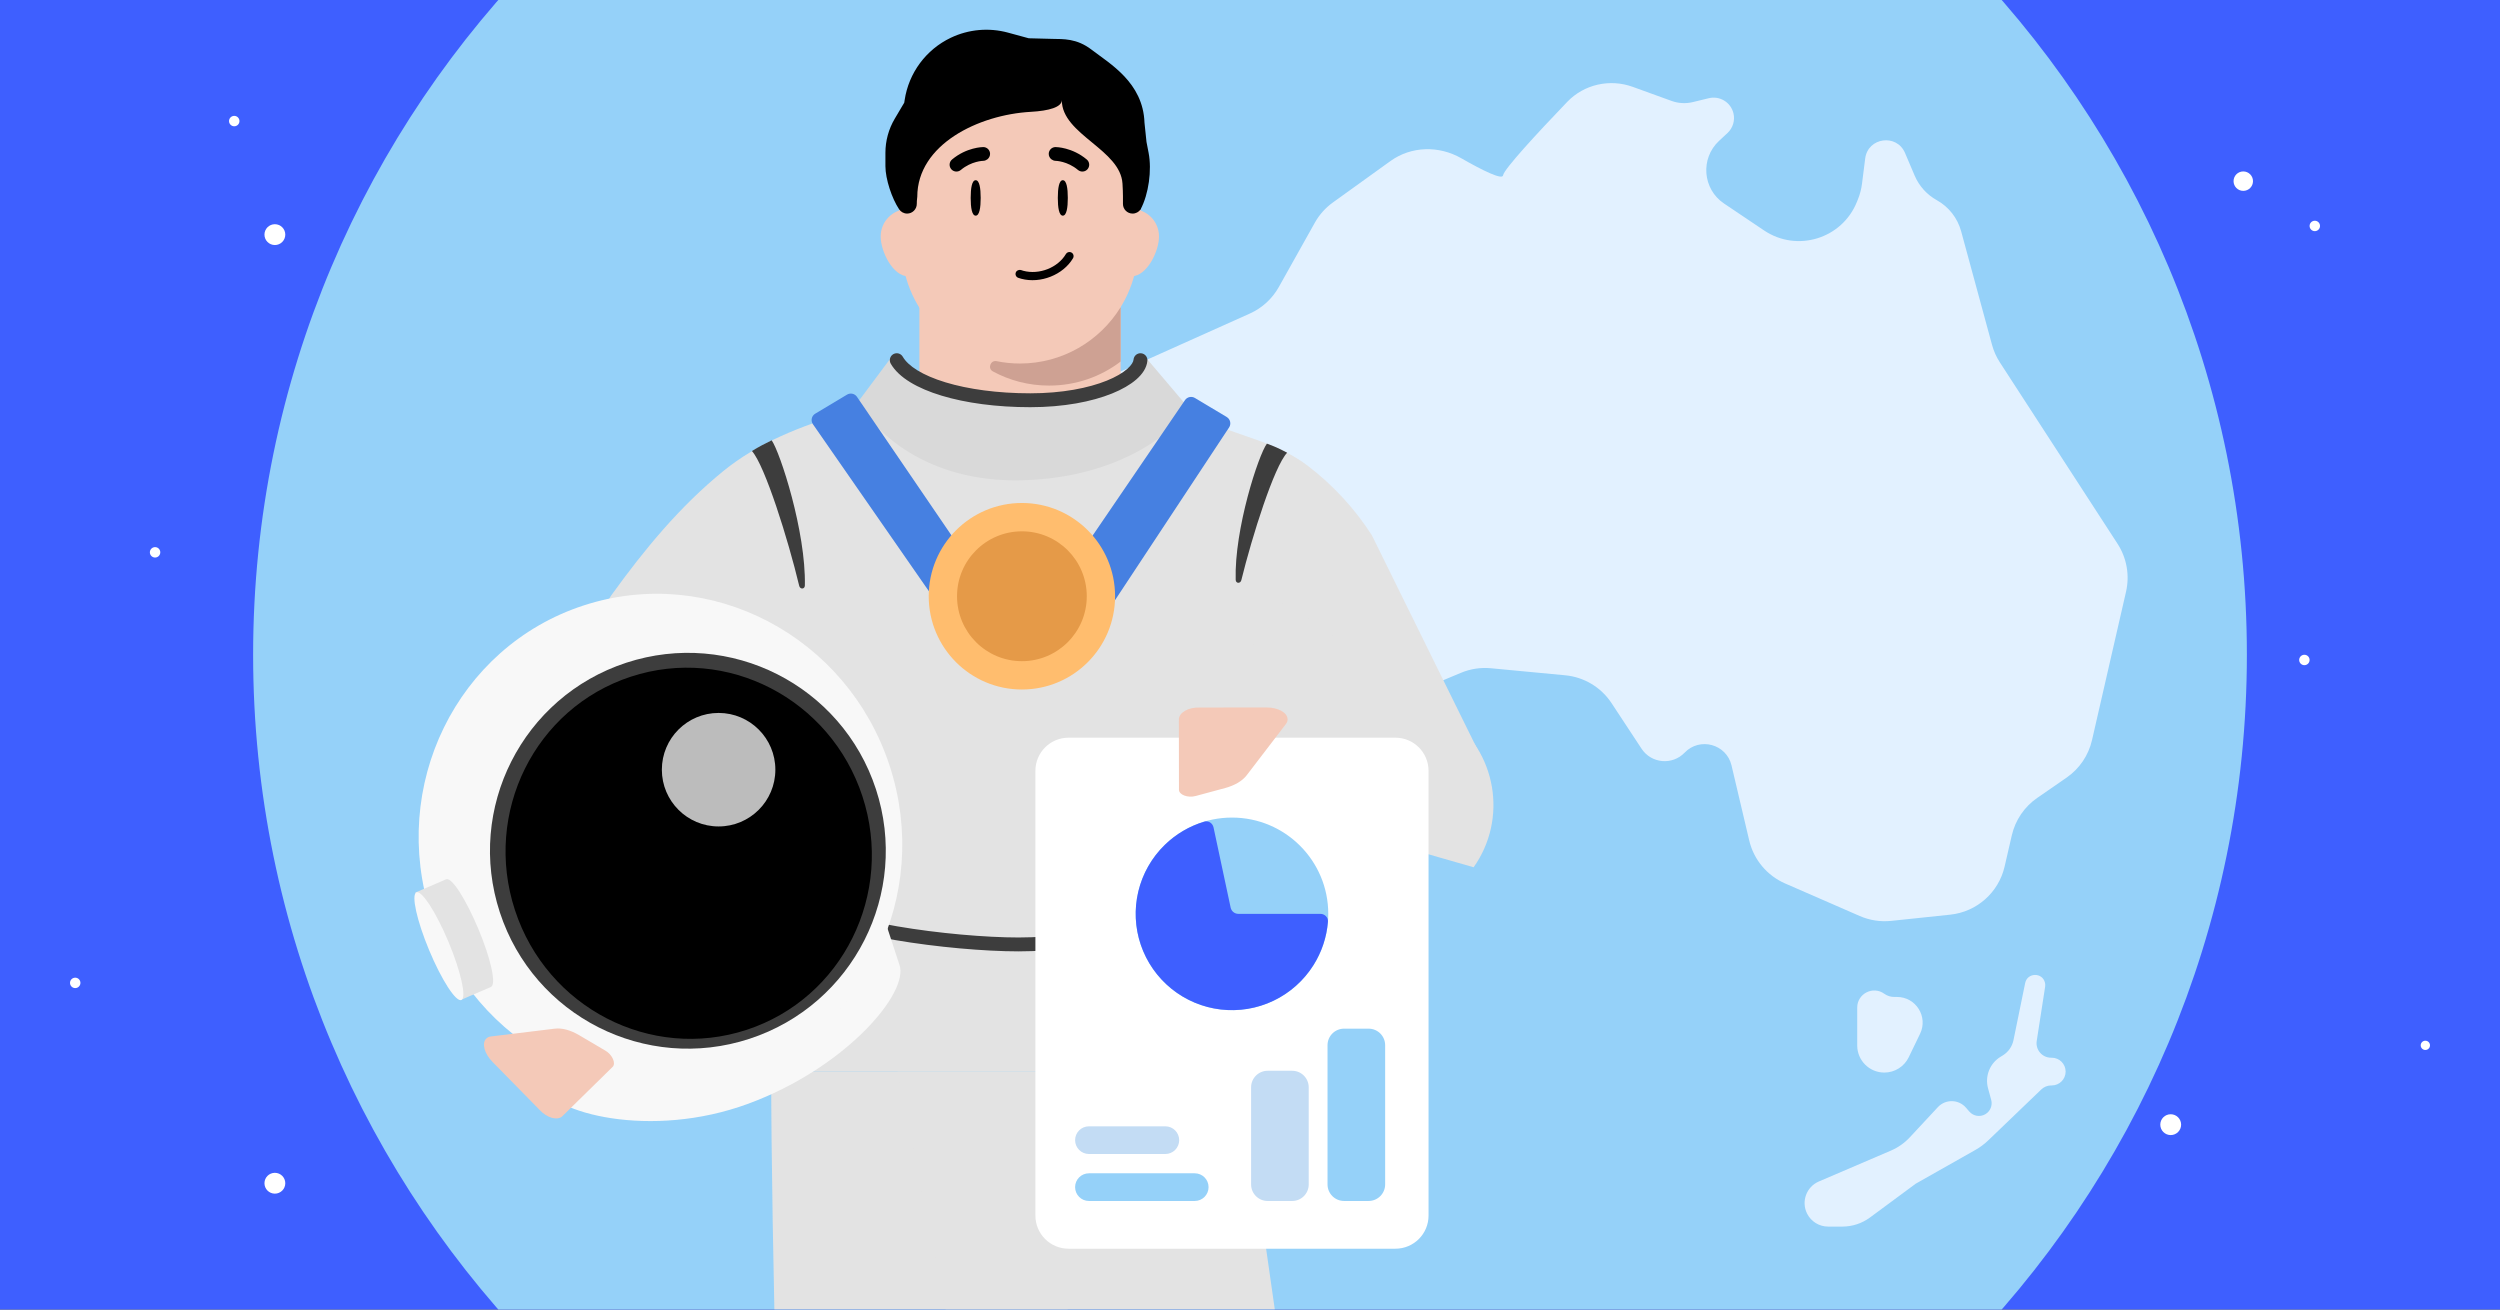 <svg fill="none" height="495" viewBox="0 0 945 495" width="945" xmlns="http://www.w3.org/2000/svg" xmlns:xlink="http://www.w3.org/1999/xlink"><rect x="0" y="0" width="945" height="495" fill="#333333" stroke="none"/><clipPath id="clip0_10482_383"><path d="M0 0H945V495H0Z"/></clipPath><mask id="mask0_10482_383" height="604" maskUnits="userSpaceOnUse" width="569" x="96" y="7"><path d="M664.678 326.102C664.678 483.126 537.386 610.418 380.363 610.418 223.339 610.418 96.047 483.126 96.047 326.102 96.047 169.079 223.339 7.432 380.363 7.432 537.386 7.432 664.678 169.079 664.678 326.102Z" fill="#e2f1ff"/></mask><g clip-path="url(#clip0_10482_383)"><path d="M0 0H945V495H0Z" fill="#3e5fff"/><g fill="#ffffff"><path d="M847.958 72.15C849.988 72.15 851.633 70.505 851.633 68.475 851.633 66.445 849.988 64.8 847.958 64.8 845.929 64.8 844.283 66.445 844.283 68.475 844.283 70.505 845.929 72.15 847.958 72.15Z"/><path d="M820.527 429.059C822.702 429.059 824.465 427.296 824.465 425.122 824.465 422.947 822.702 421.184 820.527 421.184 818.353 421.184 816.59 422.947 816.59 425.122 816.59 427.296 818.353 429.059 820.527 429.059Z"/><path d="M916.781 396.892C917.75 396.892 918.535 396.107 918.535 395.138 918.535 394.17 917.75 393.384 916.781 393.384 915.813 393.384 915.027 394.17 915.027 395.138 915.027 396.107 915.813 396.892 916.781 396.892Z"/><path d="M103.902 451.2C106.077 451.2 107.84 449.437 107.84 447.262 107.84 445.088 106.077 443.325 103.902 443.325 101.728 443.325 99.965 445.088 99.965 447.262 99.965 449.437 101.728 451.2 103.902 451.2Z"/><path d="M103.902 92.625C106.077 92.625 107.84 90.862 107.84 88.687 107.84 86.513 106.077 84.75 103.902 84.75 101.728 84.75 99.965 86.513 99.965 88.687 99.965 90.862 101.728 92.625 103.902 92.625Z"/><path d="M28.434 373.5C29.521 373.5 30.402 372.619 30.402 371.531 30.402 370.444 29.521 369.562 28.434 369.562 27.346 369.562 26.465 370.444 26.465 371.531 26.465 372.619 27.346 373.5 28.434 373.5Z"/><path d="M58.621 210.75C59.709 210.75 60.59 209.868 60.59 208.781 60.59 207.694 59.709 206.812 58.621 206.812 57.534 206.812 56.652 207.694 56.652 208.781 56.652 209.868 57.534 210.75 58.621 210.75Z"/><path d="M88.546 47.737C89.633 47.737 90.515 46.856 90.515 45.769 90.515 44.681 89.633 43.8 88.546 43.8 87.459 43.8 86.577 44.681 86.577 45.769 86.577 46.856 87.459 47.737 88.546 47.737Z"/><path d="M874.996 87.375C876.083 87.375 876.965 86.493 876.965 85.406 876.965 84.319 876.083 83.437 874.996 83.437 873.909 83.437 873.027 84.319 873.027 85.406 873.027 86.493 873.909 87.375 874.996 87.375Z"/><path d="M871.059 251.438C872.146 251.438 873.027 250.556 873.027 249.469 873.027 248.381 872.146 247.5 871.059 247.5 869.971 247.5 869.09 248.381 869.09 249.469 869.09 250.556 869.971 251.438 871.059 251.438Z"/></g><path d="M849.319 247.5C849.319 455.611 680.611 624.318 472.5 624.318 264.389 624.318 95.681 455.611 95.681 247.5 95.681 39.389 264.389-129.319 472.5-129.319 680.611-129.319 849.319 39.389 849.319 247.5Z" fill="#95d1f9"/><path d="M631.869 38.154 617.18 32.832C608.504 29.689 598.78 31.869 592.392 38.529 581.176 50.22 568.453 63.996 568.17 66.26 567.934 68.149 560.368 64.404 552.343 59.809 543.943 54.999 533.477 55.203 525.62 60.857L503.828 76.537C501.026 78.553 498.699 81.159 497.013 84.17L483.383 108.509C480.904 112.935 477.067 116.446 472.439 118.522L422.407 140.963C417.472 143.176 413.447 147.015 411.002 151.838L401.906 169.785C398.882 175.752 398.528 182.721 400.934 188.962L430.565 265.843C431.757 268.935 431.863 272.341 430.865 275.501 428.524 282.913 432.393 290.86 439.671 293.589L442.813 294.768C447.144 296.392 451.931 296.302 456.197 294.516L552.231 254.326C555.815 252.826 559.713 252.233 563.58 252.599L591.667 255.26C598.797 255.936 605.235 259.809 609.172 265.791L620.507 283.01C624.198 288.618 632.143 289.345 636.791 284.5 642.529 278.517 652.615 281.27 654.518 289.339L661.206 317.705C662.913 324.948 667.934 330.963 674.755 333.939L702.981 346.25C706.727 347.884 710.834 348.518 714.899 348.09L737.194 345.743C747.221 344.688 755.473 337.385 757.74 327.56L760.467 315.744C761.792 310.005 765.212 304.967 770.058 301.619L781.178 293.936C786.033 290.582 789.457 285.531 790.776 279.779L803.64 223.681C805.068 217.449 803.911 210.905 800.431 205.542L755.961 137C754.629 134.948 753.625 132.701 752.983 130.341L741.312 87.423C739.952 82.42 736.628 78.177 732.095 75.659 728.354 73.581 725.413 70.314 723.738 66.375L720.101 57.824C716.955 50.426 706.05 51.943 705.042 59.919L703.836 69.451C703.584 71.444 703.079 73.396 702.333 75.261L701.929 76.272C696.342 90.24 679.295 95.498 666.811 87.103L651.679 76.928C643.571 71.476 642.658 59.892 649.812 53.237L652.997 50.274C655.036 48.378 655.895 45.53 655.245 42.823 654.248 38.67 650.068 36.116 645.917 37.126L639.89 38.592C637.231 39.238 634.441 39.086 631.869 38.154Z" fill="#e2f1ff"/><path d="M717.063 376.848H716.018C714.665 376.848 713.346 376.423 712.248 375.633 707.981 372.56 702.028 375.61 702.028 380.868V395.185C702.028 400.843 706.615 405.43 712.273 405.43 716.203 405.43 719.787 403.182 721.498 399.643L725.791 390.76C728.902 384.323 724.213 376.848 717.063 376.848Z" fill="#e2f1ff"/><path d="M761.095 393.182 765.51 371.598C766.329 367.594 772.005 367.472 772.996 371.436 773.12 371.933 773.143 372.45 773.065 372.956L769.88 393.48C769.363 396.811 771.939 399.818 775.31 399.818H775.566C778.46 399.818 780.806 402.164 780.806 405.058 780.806 407.952 778.46 410.298 775.566 410.298H775.371C773.967 410.298 772.619 410.841 771.606 411.812L751.507 431.108C750.085 432.473 748.498 433.655 746.783 434.625L724.118 447.454 706.868 460.205C703.84 462.443 700.174 463.651 696.408 463.651H691.024C687.659 463.651 684.582 461.75 683.078 458.74 680.792 454.168 682.826 448.615 687.524 446.601L714.782 434.919C717.483 433.762 719.912 432.052 721.914 429.901L732.506 418.514C735.403 415.4 740.361 415.492 743.141 418.71L744.397 420.164C745.9 421.904 748.424 422.337 750.42 421.196 752.323 420.109 753.25 417.872 752.673 415.757L751.479 411.376C750.227 406.788 752.163 401.926 756.225 399.454L757.029 398.965C759.129 397.686 760.602 395.591 761.095 393.182Z" fill="#e2f1ff"/><g mask="url(#mask0_10482_383)"><path d="M406.524 405.112H291.512C291.512 529.673 304.592 881.096 304.592 881.096H390.88L406.51 405.112H406.524Z" fill="#e3e3e3"/><path d="M339.317 405.112H469.03L537.663 885.41H436.259L339.317 405.112Z" fill="#e3e3e3"/><path d="M319.338 156.083C302.892 161.005 286.636 167.275 273.334 178.126 257.035 191.421 243.712 207.468 230.86 225.327L182.309 310.156C162.373 337.858 171.464 376.784 201.607 392.79L236.528 411.332C245.95 416.335 257.605 413.822 264.128 405.381L282.7 381.348 291.485 405.097H468.952L468.952 306.124 560.817 288.026 518.563 202.326C512.073 192.227 503.888 183.361 494.395 176.106 488.478 171.584 481.601 168.562 474.571 166.106L420.933 147.362 373.391 146.793 351.206 146.543 319.338 156.083Z" fill="#e3e3e3"/><path clip-rule="evenodd" d="M306.123 339.572C307.381 338.852 308.985 339.29 309.704 340.548 309.975 341.023 310.756 341.8 312.452 342.745 314.079 343.652 316.27 344.563 318.957 345.452 324.322 347.227 331.356 348.818 339.103 350.148 354.591 352.808 372.582 354.369 385.035 354.369 397.23 354.369 417.582 352.341 434.989 349.436 443.689 347.984 451.556 346.329 457.246 344.63 460.107 343.775 462.299 342.944 463.747 342.176 464.475 341.789 464.901 341.477 465.116 341.271 465.124 341.263 465.131 341.256 465.138 341.249 465.432 339.995 466.612 339.117 467.931 339.237 469.375 339.368 470.439 340.645 470.308 342.088 470.187 343.415 469.432 344.405 468.751 345.059 468.047 345.735 467.153 346.311 466.208 346.813 464.307 347.822 461.729 348.77 458.748 349.66 452.752 351.451 444.64 353.148 435.853 354.615 418.283 357.546 397.621 359.619 385.035 359.619 372.249 359.619 353.959 358.026 338.214 355.322 330.344 353.971 323.024 352.328 317.307 350.436 314.453 349.491 311.921 348.459 309.896 347.331 307.939 346.24 306.137 344.887 305.146 343.153 304.427 341.894 304.864 340.291 306.123 339.572ZM465.222 341.156C465.222 341.156 465.219 341.16 465.212 341.169 465.218 341.16 465.222 341.156 465.222 341.156Z" fill="#3d3d3d" fill-rule="evenodd"/><path d="M438.489 293.788 485.555 227.236 547.313 270.992C565.679 284.004 570.032 309.451 557.036 327.828" fill="#e3e3e3"/><path d="M423.602 85.998V159.606C423.602 161.986 422.084 164.082 419.831 164.811L416.015 166.045C396.202 172.422 374.888 172.422 355.093 166.045L351.304 164.811C349.05 164.082 347.533 161.986 347.533 159.633V85.998H423.61 423.602Z" fill="#f4c9b8"/><path d="M353.58 89.379C353.58 83.642 348.949 79.024 343.243 79.024 337.538 79.024 332.897 83.642 332.897 89.379 332.897 95.117 337.529 104.433 343.243 104.433 348.958 104.433 353.58 95.081 353.58 89.379Z" fill="#f4c9b8"/><path d="M438.106 89.379C438.106 83.642 433.474 79.024 427.76 79.024 422.045 79.024 417.414 83.642 417.414 89.379 417.414 95.117 422.045 104.433 427.76 104.433 433.474 104.433 438.106 95.081 438.106 89.379Z" fill="#f4c9b8"/><path d="M385.493 137.417C361.482 137.417 341.766 118.447 340.808 94.459L339.291 70.169C338.235 43.889 359.238 22.006 385.502 22.006 411.766 22.006 432.76 43.889 431.713 70.169L430.196 94.459C429.237 118.447 409.512 137.417 385.502 137.417H385.493Z" fill="#f4c9b8"/><path d="M423.603 116.115V136.657C416.087 142.394 406.708 145.751 396.558 145.751 388.856 145.751 381.615 143.824 375.289 140.378 373.23 139.259 374.401 136.071 376.7 136.515 379.557 137.101 382.511 137.412 385.537 137.412 401.589 137.412 415.723 128.904 423.603 116.115Z" fill="#cea193"/><path clip-rule="evenodd" d="M431.125 79.175 431.71 69.81C432.757 43.531 411.763 21.648 385.499 21.648 359.234 21.648 338.232 43.531 339.288 69.81L339.869 79.115C340.523 80.088 341.629 80.733 342.891 80.733 344.914 80.733 346.546 79.073 346.546 77.065 346.546 76.131 346.582 75.805 346.653 75.151 346.676 74.941 346.702 74.697 346.733 74.387 346.733 54.612 369.904 43.364 389.649 42.274 396.52 41.894 401.361 40.484 401.361 37.86 401.361 44.435 407.047 49.119 412.76 53.825 418.325 58.408 423.914 63.012 424.3 69.405 424.412 71.261 424.478 72.894 424.478 74.148V77.092C424.478 79.108 426.111 80.733 428.125 80.733 429.365 80.733 430.463 80.118 431.125 79.175Z" fill="#000000" fill-rule="evenodd"/><path d="M391.383 291.362C391.383 284.45 396.986 278.848 403.897 278.848H527.477C534.388 278.848 539.991 284.45 539.991 291.362V459.496C539.991 466.407 534.388 472.01 527.477 472.01H403.897C396.986 472.01 391.383 466.407 391.383 459.496V291.362Z" fill="#ffffff"/><path d="M502.084 345.438C502.084 365.539 485.788 381.835 465.687 381.835 445.585 381.835 429.29 365.539 429.29 345.438 429.29 325.336 445.585 309.041 465.687 309.041 485.788 309.041 502.084 325.336 502.084 345.438Z" fill="#95d1f9"/><path d="M499.105 345.438C500.75 345.438 502.096 346.773 501.962 348.412 501.484 354.241 499.606 359.885 496.47 364.857 492.803 370.67 487.565 375.326 481.362 378.286 475.159 381.246 468.245 382.389 461.419 381.583 454.593 380.778 448.135 378.055 442.792 373.732 437.449 369.409 433.439 363.661 431.227 357.154 429.014 350.646 428.69 343.645 430.29 336.961 431.891 330.277 435.352 324.183 440.272 319.383 444.479 315.279 449.607 312.265 455.208 310.582 456.783 310.108 458.37 311.146 458.713 312.754L465.184 343.081C465.477 344.455 466.691 345.438 468.096 345.438H499.105Z" fill="#3e5fff"/><path d="M406.388 430.98C406.388 428.091 408.73 425.748 411.62 425.748H440.501C443.39 425.748 445.733 428.091 445.733 430.98 445.733 433.87 443.39 436.213 440.501 436.213H411.62C408.73 436.213 406.388 433.87 406.388 430.98Z" fill="#c3dcf4"/><path d="M406.388 448.738C406.388 445.848 408.73 443.506 411.62 443.506H451.608C454.498 443.506 456.84 445.848 456.84 448.738 456.84 451.627 454.498 453.97 451.608 453.97H411.62C408.73 453.97 406.388 451.627 406.388 448.738Z" fill="#95d1f9"/><path d="M488.439 404.75C491.895 404.75 494.696 407.552 494.696 411.008L494.696 447.715C494.696 451.171 491.895 453.973 488.439 453.973L479.173 453.973C475.717 453.973 472.915 451.171 472.915 447.715L472.915 411.008C472.915 407.552 475.717 404.75 479.173 404.75L488.439 404.75Z" fill="#c3dcf4"/><path d="M517.329 388.831C520.785 388.831 523.586 391.632 523.586 395.088L523.586 447.71C523.586 451.166 520.785 453.968 517.329 453.968L508.063 453.968C504.607 453.968 501.805 451.166 501.805 447.71L501.805 395.088C501.805 391.632 504.607 388.831 508.063 388.831L517.329 388.831Z" fill="#95d1f9"/><path d="M324.461 151.737 337.033 134.89C341.486 138.778 357.62 150.033 386.535 150.033 415.451 150.033 429.489 138.778 432.894 134.89L449.395 154.329C443.895 162.969 423.622 180.507 386.535 181.544 349.448 182.581 329.699 162.105 324.461 151.737Z" fill="#d9d9d9"/><g fill="#000000"><path d="M370.698 74.818C370.698 78.52 370.229 81.518 368.808 81.518 367.387 81.518 366.918 78.52 366.918 74.818 366.918 71.117 367.387 68.119 368.808 68.119 370.229 68.119 370.698 71.117 370.698 74.818Z"/><path d="M403.633 74.818C403.633 78.52 403.163 81.518 401.743 81.518 400.322 81.518 399.853 78.52 399.853 74.818 399.853 71.117 400.322 68.119 401.743 68.119 403.163 68.119 403.633 71.117 403.633 74.818Z"/><path d="M373.224 60.231C373.854 59.742 374.254 58.987 374.245 58.143 374.227 56.739 373.081 55.584 371.66 55.593 371.383 55.595 365.388 55.673 359.879 60.284 358.778 61.199 358.635 62.807 359.55 63.927 360.465 65.02 362.091 65.162 363.193 64.247 367.218 60.862 371.639 60.792 371.695 60.791 372.264 60.782 372.788 60.542 373.224 60.231Z"/><path d="M397.443 60.231C396.812 59.742 396.413 58.987 396.422 58.143 396.439 56.739 397.585 55.584 399.007 55.593 399.283 55.595 405.279 55.673 410.788 60.284 411.889 61.199 412.031 62.807 411.116 63.927 410.201 65.02 408.575 65.162 407.474 64.247 403.449 60.862 399.027 60.792 398.971 60.791 398.403 60.782 397.879 60.542 397.443 60.231Z"/><path d="M385.934 102.086C385.05 101.849 384.226 102.281 383.957 103.046 383.67 103.843 384.101 104.74 384.9 105.018 385.271 105.145 385.652 105.266 386.03 105.367 393.299 107.315 401.884 103.903 405.604 97.606 405.81 97.248 405.867 96.831 405.764 96.426 405.661 96.021 405.41 95.687 405.045 95.47 404.928 95.392 404.801 95.349 404.655 95.31 403.977 95.129 403.263 95.425 402.908 96.029 399.871 101.184 392.816 103.966 386.817 102.359 386.517 102.279 386.208 102.196 385.919 102.072L385.915 102.089 385.934 102.086Z"/></g><path d="M307.302 160.377C306.369 159.047 306.761 157.204 308.155 156.369L320.181 149.169C321.452 148.408 323.096 148.769 323.93 149.993L370.414 218.149 356.641 231.429 307.302 160.377Z" fill="#4680e1"/><path d="M469.227 219.295C473.311 202.679 481.628 176.295 486.538 171.128 483.369 169.452 481.71 168.726 478.894 167.691 475.733 171.904 466.538 199.951 467.089 219.176 467.13 220.613 468.884 220.691 469.227 219.295Z" fill="#3d3d3d"/><path d="M464.553 161.639C465.486 160.309 465.094 158.466 463.7 157.631L451.674 150.431C450.403 149.67 448.759 150.031 447.924 151.255L401.441 219.411 417.215 233.322 464.553 161.639Z" fill="#4680e1"/><path d="M421.5 225.381C421.5 244.851 405.731 260.635 386.278 260.635 366.825 260.635 351.056 244.851 351.056 225.381 351.056 205.91 366.825 190.126 386.278 190.126 405.731 190.126 421.5 205.91 421.5 225.381Z" fill="#ffbd6e"/><path d="M410.8 225.382C410.8 238.937 399.821 249.926 386.279 249.926 372.736 249.926 361.758 238.937 361.758 225.382 361.758 211.828 372.736 200.839 386.279 200.839 399.821 200.839 410.8 211.828 410.8 225.382Z" fill="#e59a48"/><path clip-rule="evenodd" d="M337.671 133.872C338.93 133.153 340.534 133.591 341.253 134.849 343.249 138.343 348.695 141.881 357.404 144.524 365.939 147.115 377.031 148.67 389.452 148.67 401.575 148.67 411.484 146.661 418.348 143.892 421.788 142.504 424.37 140.964 426.081 139.469 427.836 137.936 428.412 136.693 428.482 135.914 428.614 134.47 429.89 133.406 431.334 133.537 432.778 133.669 433.842 134.945 433.711 136.389 433.466 139.081 431.776 141.466 429.535 143.423 427.251 145.418 424.108 147.23 420.312 148.761 412.707 151.828 402.11 153.92 389.452 153.92 376.634 153.92 365.011 152.32 355.879 149.548 346.919 146.828 339.746 142.794 336.695 137.454 335.975 136.195 336.413 134.592 337.671 133.872Z" fill="#3d3d3d" fill-rule="evenodd"/></g><path d="M333.202 343.999 339.976 364.674C343.834 375.081 319.81 403.601 282.823 417.216 245.835 430.831 208.52 420.611 204.661 410.204L197.932 389.665" fill="#f8f8f8"/><path d="M278.785 406.718C326.622 391.045 352.359 338.532 336.271 289.426 320.182 240.32 268.36 213.217 220.523 228.89 172.685 244.563 146.948 297.077 163.037 346.183 179.125 395.288 230.947 422.391 278.785 406.718Z" fill="#f8f8f8"/><path d="M283.308 392.667C322.563 379.806 343.96 337.557 331.098 298.303 318.237 259.048 275.989 237.651 236.734 250.512 197.479 263.373 176.083 305.622 188.944 344.877 201.805 384.132 244.053 405.528 283.308 392.667Z" fill="#3d3d3d"/><path d="M282.202 389.288C318.471 377.405 338.082 337.886 326.003 301.019 313.925 264.152 274.73 243.899 238.461 255.782 202.191 267.665 182.58 307.185 194.659 344.051 206.738 380.918 245.932 401.172 282.202 389.288Z" fill="#000000"/><path d="M185.607 373.054C185.607 373.054 185.742 373.009 185.607 373.054 187.68 372.075 185.527 362.306 180.818 351.13 176.109 339.954 170.801 331.518 168.684 332.362L168.548 332.406 157.011 337.383 173.934 378.075 185.607 373.054Z" fill="#e3e3e3"/><path d="M174.387 378.004C176.416 377.157 174.261 367.364 169.573 356.131 164.885 344.897 159.44 336.477 157.411 337.324 155.382 338.17 157.537 347.964 162.224 359.197 166.912 370.431 172.357 378.851 174.387 378.004Z" fill="#f8f8f8"/><path d="M293.086 290.944C293.086 302.792 283.481 312.397 271.633 312.397 259.785 312.397 250.18 302.792 250.18 290.944 250.18 279.095 259.785 269.49 271.633 269.49 283.481 269.49 293.086 279.095 293.086 290.944Z" fill="#bcbcbc"/><path d="M212.586 421.912 231.582 403.272C232.888 401.99 231.508 398.684 228.817 397.129L218.875 391.272C215.599 389.359 212.432 388.505 209.723 388.833L185.582 391.78C184.758 391.89 184.285 392.121 183.81 392.587 182.029 394.334 183.051 398.226 186.197 401.431L203.905 419.478C206.815 422.681 210.805 423.66 212.586 421.912Z" fill="#f4c9b8"/><path d="M445.615 271.948 445.649 298.562C445.652 300.392 448.98 301.719 451.973 300.883L463.114 297.875C466.772 296.872 469.598 295.205 471.258 293.04L486.038 273.726C486.536 273.06 486.702 272.561 486.701 271.895 486.698 269.4 483.202 267.409 478.711 267.415L453.427 267.447C449.102 267.286 445.612 269.453 445.615 271.948Z" fill="#f4c9b8"/><path d="M302.099 221.445C297.901 203.87 289.141 175.944 284.227 170.482 286.999 168.795 288.663 167.933 291.69 166.439 294.855 170.894 304.666 200.923 304.239 221.326 304.209 222.778 302.437 222.858 302.099 221.445Z" fill="#3d3d3d"/><path d="M339.868 79.117C337.145 75.052 334.688 67.698 334.688 62.809V57.777C334.688 53.235 335.9 48.771 338.223 44.861L341.81 38.797 341.951 37.856C343.487 27.585 350.028 18.735 359.408 14.27 366.156 11.058 373.82 10.374 381.032 12.335L388.851 14.464 397.766 14.696C401.818 14.799 406.953 14.412 412.656 18.812 419.403 24.012 432.112 31.146 432.615 46.384L433.376 53.648 434.176 57.789C435.428 64.266 434.229 73.365 431.119 79.184L428.892 78.778 426.727 75.185 422.706 47.364 398.863 28.94 379.626 32.656 348.351 50.758 345.983 66.326V74.238L339.868 79.117Z" fill="#000000"/></g></svg>